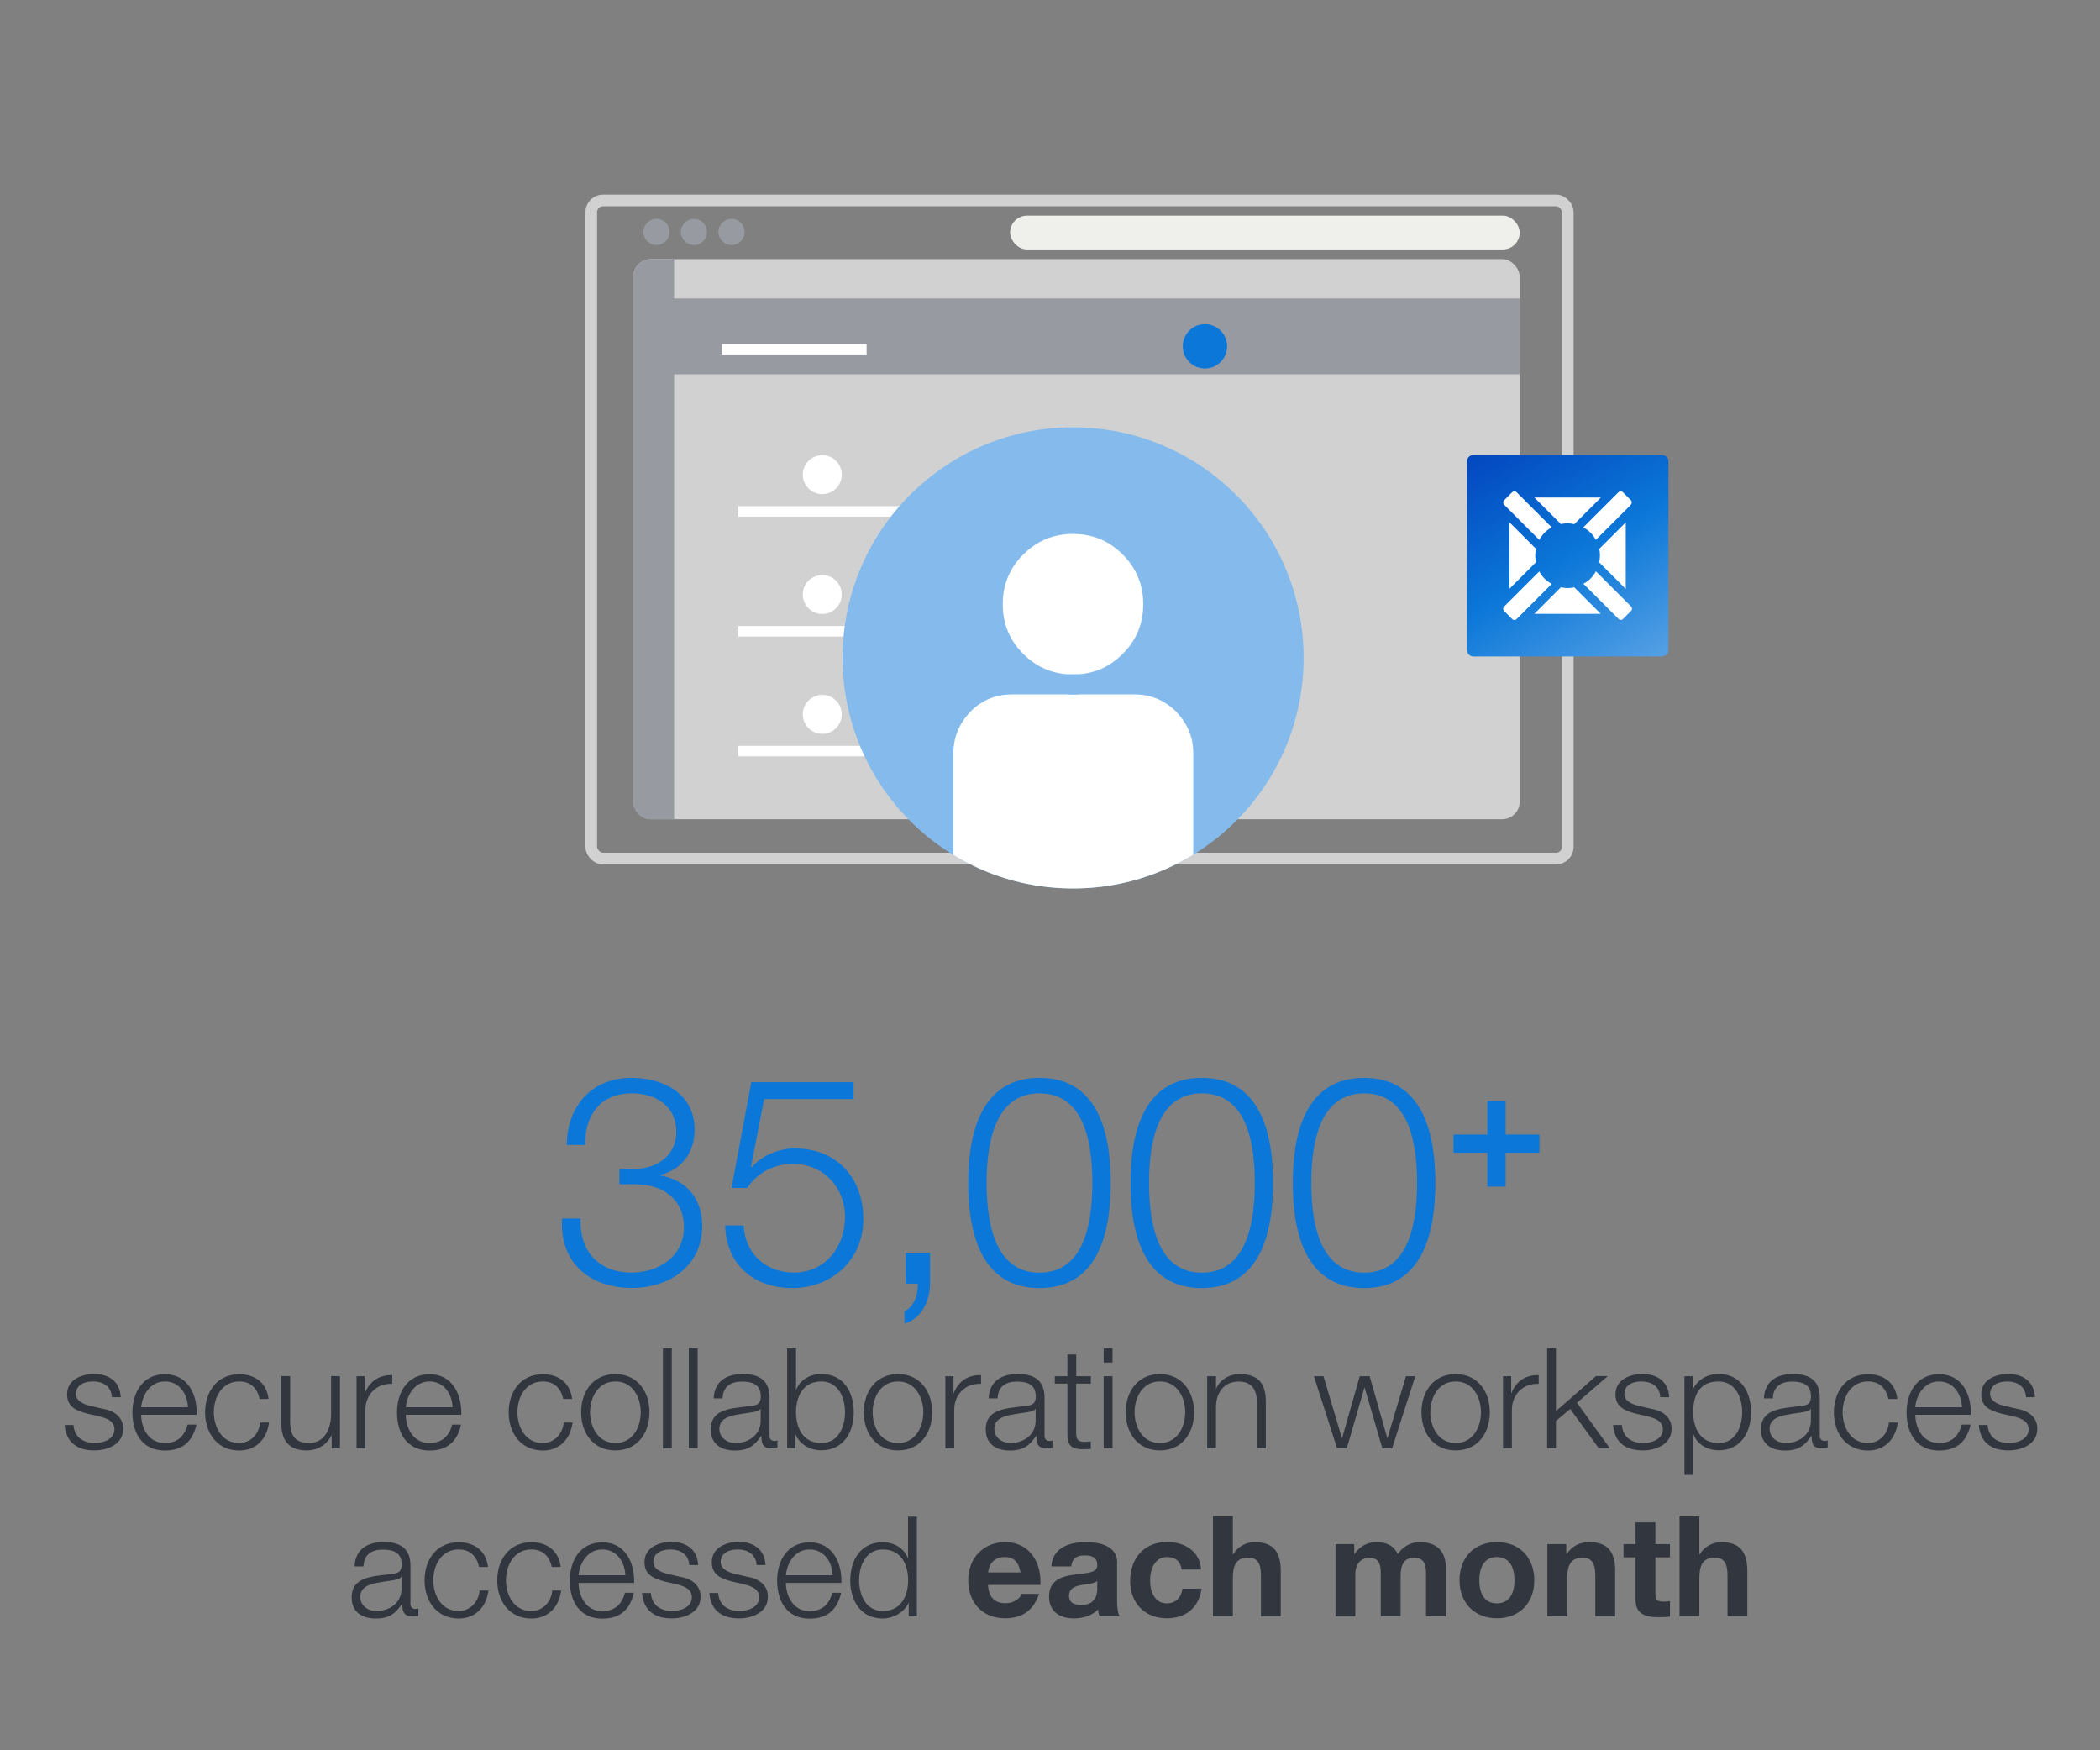 <?xml version="1.0" encoding="UTF-8"?>
<svg xmlns="http://www.w3.org/2000/svg" xmlns:xlink="http://www.w3.org/1999/xlink" id="a" viewBox="0 0 180 150">
  <rect x="0" y="0" width="180" height="150" fill="#808080" stroke="none"/>
  <defs>
    <clipPath id="b">
      <circle cx="91.98" cy="56.38" r="19.76" fill="none" stroke-width="0"></circle>
    </clipPath>
    <linearGradient id="c" x1="140.17" y1="57.66" x2="128.58" y2="37.58" gradientUnits="userSpaceOnUse">
      <stop offset="0" stop-color="#54a0e4"></stop>
      <stop offset=".49" stop-color="#0b77d8"></stop>
      <stop offset="1" stop-color="#0347bf"></stop>
    </linearGradient>
  </defs>
  <rect x="54.28" y="22.21" width="75.98" height="48" rx="1.5" ry="1.5" fill="#d1d1d1" stroke-width="0"></rect>
  <rect x="57.38" y="25.58" width="72.88" height="6.5" fill="#979aa0" stroke-width="0"></rect>
  <path d="M57.78,22.21h-2c-.83,0-1.5.67-1.5,1.5v45c0,.83.67,1.5,1.5,1.5h2V22.21Z" fill="#979aa0" stroke-width="0"></path>
  <rect x="50.68" y="17.18" width="83.7" height="56.4" rx="1" ry="1" fill="none" stroke="#d1d1d1" stroke-miterlimit="10"></rect>
  <path d="M9.59,119.75c-.04-.94-.76-1.36-1.62-1.36-.67,0-1.46.26-1.46,1.07,0,.67.77.91,1.28,1.04l1.01.23c.86.13,1.76.64,1.76,1.71,0,1.34-1.33,1.86-2.48,1.86-1.44,0-2.42-.67-2.54-2.18h.76c.06,1.02.82,1.55,1.82,1.55.71,0,1.69-.31,1.69-1.17,0-.72-.67-.96-1.36-1.13l-.97-.22c-.98-.26-1.73-.6-1.73-1.66,0-1.26,1.24-1.74,2.33-1.74,1.24,0,2.22.65,2.27,1.99h-.76Z" fill="#32373f" stroke-width="0"></path>
  <path d="M12.1,121.24c.01,1.1.59,2.43,2.04,2.43,1.1,0,1.7-.65,1.94-1.58h.76c-.32,1.4-1.14,2.22-2.7,2.22-1.97,0-2.79-1.51-2.79-3.27,0-1.63.83-3.27,2.79-3.27s2.78,1.74,2.72,3.48h-4.76ZM16.11,120.6c-.04-1.14-.74-2.21-1.97-2.21s-1.92,1.08-2.04,2.21h4.01Z" fill="#32373f" stroke-width="0"></path>
  <path d="M22.25,119.88c-.2-.92-.77-1.49-1.75-1.49-1.45,0-2.17,1.32-2.17,2.64s.72,2.64,2.17,2.64c.94,0,1.7-.73,1.8-1.76h.76c-.2,1.49-1.18,2.4-2.55,2.4-1.89,0-2.93-1.5-2.93-3.27s1.03-3.27,2.93-3.27c1.32,0,2.34.71,2.51,2.12h-.76Z" fill="#32373f" stroke-width="0"></path>
  <path d="M29.13,124.13h-.7v-1.12h-.02c-.4.83-1.21,1.29-2.13,1.29-1.56,0-2.17-.91-2.17-2.35v-4.02h.76v4.03c.04,1.12.46,1.7,1.65,1.7,1.3,0,1.86-1.22,1.86-2.48v-3.25h.76v6.19Z" fill="#32373f" stroke-width="0"></path>
  <path d="M30.56,117.94h.7v1.45h.02c.38-1,1.22-1.58,2.34-1.54v.75c-1.37-.07-2.3.94-2.3,2.22v3.3h-.76v-6.19Z" fill="#32373f" stroke-width="0"></path>
  <path d="M34.78,121.24c.01,1.1.59,2.43,2.04,2.43,1.1,0,1.7-.65,1.94-1.58h.76c-.32,1.4-1.14,2.22-2.7,2.22-1.97,0-2.79-1.51-2.79-3.27,0-1.63.83-3.27,2.79-3.27s2.78,1.74,2.72,3.48h-4.76ZM38.79,120.6c-.04-1.14-.74-2.21-1.97-2.21s-1.92,1.08-2.04,2.21h4.01Z" fill="#32373f" stroke-width="0"></path>
  <path d="M48.27,119.88c-.2-.92-.77-1.49-1.75-1.49-1.45,0-2.17,1.32-2.17,2.64s.72,2.64,2.17,2.64c.94,0,1.7-.73,1.8-1.76h.76c-.2,1.49-1.18,2.4-2.55,2.4-1.89,0-2.93-1.5-2.93-3.27s1.03-3.27,2.93-3.27c1.32,0,2.34.71,2.51,2.12h-.76Z" fill="#32373f" stroke-width="0"></path>
  <path d="M55.67,121.03c0,1.78-1.03,3.27-2.93,3.27s-2.93-1.5-2.93-3.27,1.03-3.27,2.93-3.27,2.93,1.5,2.93,3.27ZM50.58,121.03c0,1.32.72,2.64,2.17,2.64s2.17-1.32,2.17-2.64-.72-2.64-2.17-2.64-2.17,1.32-2.17,2.64Z" fill="#32373f" stroke-width="0"></path>
  <path d="M56.82,115.56h.76v8.56h-.76v-8.56Z" fill="#32373f" stroke-width="0"></path>
  <path d="M59.04,115.56h.76v8.56h-.76v-8.56Z" fill="#32373f" stroke-width="0"></path>
  <path d="M61.17,119.83c.07-1.45,1.09-2.08,2.51-2.08,1.09,0,2.28.34,2.28,1.99v3.29c0,.29.14.46.44.46.08,0,.18-.02.24-.05v.64c-.17.04-.29.05-.49.05-.77,0-.89-.43-.89-1.08h-.02c-.53.8-1.07,1.26-2.25,1.26s-2.07-.56-2.07-1.81c0-1.74,1.69-1.8,3.32-1.99.62-.07.97-.16.97-.84,0-1.02-.73-1.27-1.62-1.27-.94,0-1.63.43-1.65,1.44h-.76ZM65.2,120.74h-.02c-.1.18-.43.24-.64.28-1.28.23-2.88.22-2.88,1.43,0,.76.67,1.22,1.38,1.22,1.15,0,2.17-.73,2.16-1.94v-.98Z" fill="#32373f" stroke-width="0"></path>
  <path d="M67.47,115.56h.76v3.55h.02c.32-.89,1.22-1.36,2.15-1.36,1.88,0,2.78,1.52,2.78,3.27s-.9,3.27-2.78,3.27c-1,0-1.86-.52-2.21-1.36h-.02v1.18h-.7v-8.56ZM70.4,118.39c-1.61,0-2.17,1.36-2.17,2.64s.56,2.64,2.17,2.64c1.44,0,2.03-1.36,2.03-2.64s-.59-2.64-2.03-2.64Z" fill="#32373f" stroke-width="0"></path>
  <path d="M79.9,121.03c0,1.78-1.03,3.27-2.93,3.27s-2.93-1.5-2.93-3.27,1.03-3.27,2.93-3.27,2.93,1.5,2.93,3.27ZM74.8,121.03c0,1.32.72,2.64,2.17,2.64s2.17-1.32,2.17-2.64-.72-2.64-2.17-2.64-2.17,1.32-2.17,2.64Z" fill="#32373f" stroke-width="0"></path>
  <path d="M81.03,117.94h.7v1.45h.02c.38-1,1.22-1.58,2.34-1.54v.75c-1.37-.07-2.3.94-2.3,2.22v3.3h-.76v-6.19Z" fill="#32373f" stroke-width="0"></path>
  <path d="M84.74,119.83c.07-1.45,1.09-2.08,2.51-2.08,1.09,0,2.28.34,2.28,1.99v3.29c0,.29.14.46.44.46.08,0,.18-.02.24-.05v.64c-.17.04-.29.05-.49.05-.77,0-.89-.43-.89-1.08h-.02c-.53.8-1.07,1.26-2.25,1.26s-2.07-.56-2.07-1.81c0-1.74,1.69-1.8,3.32-1.99.62-.07.97-.16.97-.84,0-1.02-.73-1.27-1.62-1.27-.94,0-1.63.43-1.65,1.44h-.76ZM88.77,120.74h-.02c-.1.18-.43.24-.64.28-1.28.23-2.88.22-2.88,1.43,0,.76.67,1.22,1.38,1.22,1.15,0,2.17-.73,2.16-1.94v-.98Z" fill="#32373f" stroke-width="0"></path>
  <path d="M92.24,117.94h1.26v.64h-1.26v4.17c0,.49.07.78.61.82.22,0,.43-.01.65-.04v.65c-.23,0-.44.02-.67.02-1.01,0-1.36-.33-1.34-1.39v-4.23h-1.08v-.64h1.08v-1.86h.76v1.86Z" fill="#32373f" stroke-width="0"></path>
  <path d="M94.6,115.56h.76v1.21h-.76v-1.21ZM94.6,117.94h.76v6.19h-.76v-6.19Z" fill="#32373f" stroke-width="0"></path>
  <path d="M102.35,121.03c0,1.78-1.03,3.27-2.93,3.27s-2.93-1.5-2.93-3.27,1.03-3.27,2.93-3.27,2.93,1.5,2.93,3.27ZM97.25,121.03c0,1.32.72,2.64,2.17,2.64s2.17-1.32,2.17-2.64-.72-2.64-2.17-2.64-2.17,1.32-2.17,2.64Z" fill="#32373f" stroke-width="0"></path>
  <path d="M103.47,117.94h.76v1.07h.02c.28-.74,1.1-1.25,1.98-1.25,1.74,0,2.27.91,2.27,2.39v3.98h-.76v-3.86c0-1.07-.35-1.87-1.57-1.87s-1.92.91-1.94,2.12v3.61h-.76v-6.19Z" fill="#32373f" stroke-width="0"></path>
  <path d="M112.64,117.94h.8l1.58,5.3h.02l1.51-5.3h.85l1.51,5.3h.02l1.58-5.3h.8l-1.99,6.19h-.83l-1.52-5.21h-.02l-1.51,5.21h-.83l-1.99-6.19Z" fill="#32373f" stroke-width="0"></path>
  <path d="M127.7,121.03c0,1.78-1.03,3.27-2.93,3.27s-2.93-1.5-2.93-3.27,1.03-3.27,2.93-3.27,2.93,1.5,2.93,3.27ZM122.6,121.03c0,1.32.72,2.64,2.17,2.64s2.17-1.32,2.17-2.64-.72-2.64-2.17-2.64-2.17,1.32-2.17,2.64Z" fill="#32373f" stroke-width="0"></path>
  <path d="M128.83,117.94h.7v1.45h.02c.38-1,1.22-1.58,2.34-1.54v.75c-1.37-.07-2.3.94-2.3,2.22v3.3h-.76v-6.19Z" fill="#32373f" stroke-width="0"></path>
  <path d="M132.61,115.56h.76v5.37l3.43-3h1.01l-2.64,2.29,2.82,3.9h-.95l-2.45-3.37-1.22,1.02v2.35h-.76v-8.56Z" fill="#32373f" stroke-width="0"></path>
  <path d="M142.31,119.75c-.04-.94-.76-1.36-1.62-1.36-.67,0-1.46.26-1.46,1.07,0,.67.77.91,1.28,1.04l1.01.23c.86.13,1.76.64,1.76,1.71,0,1.34-1.33,1.86-2.48,1.86-1.44,0-2.42-.67-2.54-2.18h.76c.06,1.02.82,1.55,1.82,1.55.71,0,1.69-.31,1.69-1.17,0-.72-.67-.96-1.36-1.13l-.97-.22c-.98-.26-1.73-.6-1.73-1.66,0-1.26,1.24-1.74,2.33-1.74,1.24,0,2.22.65,2.27,1.99h-.76Z" fill="#32373f" stroke-width="0"></path>
  <path d="M144.38,117.94h.7v1.17h.02c.35-.84,1.21-1.36,2.21-1.36,1.88,0,2.78,1.52,2.78,3.27s-.9,3.27-2.78,3.27c-.92,0-1.82-.47-2.15-1.36h-.02v3.47h-.76v-8.48ZM147.3,118.39c-1.67,0-2.17,1.24-2.17,2.64,0,1.28.56,2.64,2.17,2.64,1.44,0,2.03-1.36,2.03-2.64s-.59-2.64-2.03-2.64Z" fill="#32373f" stroke-width="0"></path>
  <path d="M151.19,119.83c.07-1.45,1.09-2.08,2.51-2.08,1.09,0,2.28.34,2.28,1.99v3.29c0,.29.14.46.44.46.08,0,.18-.02.24-.05v.64c-.17.04-.29.05-.49.05-.77,0-.89-.43-.89-1.08h-.02c-.53.8-1.07,1.26-2.25,1.26s-2.07-.56-2.07-1.81c0-1.74,1.69-1.8,3.32-1.99.62-.07.97-.16.97-.84,0-1.02-.73-1.27-1.62-1.27-.94,0-1.63.43-1.65,1.44h-.76ZM155.22,120.74h-.02c-.1.18-.43.24-.64.28-1.28.23-2.88.22-2.88,1.43,0,.76.67,1.22,1.38,1.22,1.15,0,2.17-.73,2.16-1.94v-.98Z" fill="#32373f" stroke-width="0"></path>
  <path d="M161.86,119.88c-.2-.92-.77-1.49-1.75-1.49-1.45,0-2.17,1.32-2.17,2.64s.72,2.64,2.17,2.64c.94,0,1.7-.73,1.8-1.76h.76c-.2,1.49-1.18,2.4-2.55,2.4-1.89,0-2.93-1.5-2.93-3.27s1.03-3.27,2.93-3.27c1.32,0,2.34.71,2.51,2.12h-.76Z" fill="#32373f" stroke-width="0"></path>
  <path d="M164.17,121.24c.01,1.1.59,2.43,2.04,2.43,1.1,0,1.7-.65,1.94-1.58h.76c-.32,1.4-1.14,2.22-2.7,2.22-1.97,0-2.79-1.51-2.79-3.27,0-1.63.83-3.27,2.79-3.27s2.78,1.74,2.72,3.48h-4.76ZM168.17,120.6c-.04-1.14-.74-2.21-1.97-2.21s-1.92,1.08-2.04,2.21h4.01Z" fill="#32373f" stroke-width="0"></path>
  <path d="M173.66,119.75c-.04-.94-.76-1.36-1.62-1.36-.67,0-1.46.26-1.46,1.07,0,.67.77.91,1.28,1.04l1.01.23c.86.13,1.76.64,1.76,1.71,0,1.34-1.33,1.86-2.48,1.86-1.44,0-2.42-.67-2.54-2.18h.76c.06,1.02.82,1.55,1.82,1.55.71,0,1.69-.31,1.69-1.17,0-.72-.67-.96-1.36-1.13l-.97-.22c-.98-.26-1.73-.6-1.73-1.66,0-1.26,1.23-1.74,2.33-1.74,1.24,0,2.22.65,2.27,1.99h-.76Z" fill="#32373f" stroke-width="0"></path>
  <path d="M30.39,134.23c.07-1.45,1.09-2.08,2.51-2.08,1.09,0,2.28.34,2.28,1.99v3.29c0,.29.14.46.44.46.08,0,.18-.02.24-.05v.64c-.17.04-.29.05-.49.05-.77,0-.89-.43-.89-1.08h-.02c-.53.8-1.07,1.26-2.25,1.26s-2.07-.56-2.07-1.81c0-1.74,1.69-1.8,3.32-1.99.62-.07.97-.16.97-.84,0-1.02-.73-1.27-1.62-1.27-.94,0-1.63.43-1.65,1.44h-.76ZM34.42,135.14h-.02c-.1.18-.43.24-.64.28-1.28.23-2.88.22-2.88,1.43,0,.76.67,1.22,1.38,1.22,1.15,0,2.17-.73,2.16-1.94v-.98Z" fill="#32373f" stroke-width="0"></path>
  <path d="M41.06,134.28c-.2-.92-.77-1.49-1.75-1.49-1.45,0-2.17,1.32-2.17,2.64s.72,2.64,2.17,2.64c.94,0,1.7-.73,1.8-1.76h.76c-.2,1.49-1.18,2.4-2.55,2.4-1.89,0-2.93-1.5-2.93-3.27s1.03-3.27,2.93-3.27c1.32,0,2.34.71,2.51,2.12h-.76Z" fill="#32373f" stroke-width="0"></path>
  <path d="M47.29,134.28c-.2-.92-.77-1.49-1.75-1.49-1.45,0-2.17,1.32-2.17,2.64s.72,2.64,2.17,2.64c.94,0,1.7-.73,1.8-1.76h.76c-.2,1.49-1.18,2.4-2.55,2.4-1.9,0-2.93-1.5-2.93-3.27s1.03-3.27,2.93-3.27c1.32,0,2.34.71,2.51,2.12h-.76Z" fill="#32373f" stroke-width="0"></path>
  <path d="M49.59,135.64c.01,1.1.59,2.44,2.04,2.44,1.1,0,1.7-.65,1.94-1.58h.76c-.32,1.4-1.14,2.22-2.7,2.22-1.97,0-2.79-1.51-2.79-3.27,0-1.63.83-3.27,2.79-3.27s2.78,1.74,2.72,3.48h-4.76ZM53.6,135c-.04-1.14-.74-2.21-1.97-2.21s-1.92,1.08-2.04,2.21h4.01Z" fill="#32373f" stroke-width="0"></path>
  <path d="M59.08,134.15c-.04-.94-.76-1.36-1.62-1.36-.67,0-1.46.26-1.46,1.07,0,.67.77.91,1.28,1.04l1.01.23c.86.13,1.76.64,1.76,1.71,0,1.34-1.33,1.86-2.48,1.86-1.44,0-2.42-.67-2.54-2.18h.76c.06,1.02.82,1.55,1.82,1.55.71,0,1.69-.31,1.69-1.18,0-.72-.67-.96-1.36-1.13l-.97-.22c-.98-.26-1.73-.6-1.73-1.66,0-1.26,1.24-1.74,2.33-1.74,1.24,0,2.22.65,2.27,1.99h-.76Z" fill="#32373f" stroke-width="0"></path>
  <path d="M64.85,134.15c-.04-.94-.76-1.36-1.62-1.36-.67,0-1.46.26-1.46,1.07,0,.67.77.91,1.28,1.04l1.01.23c.86.13,1.76.64,1.76,1.71,0,1.34-1.33,1.86-2.48,1.86-1.44,0-2.42-.67-2.54-2.18h.76c.06,1.02.82,1.55,1.82,1.55.71,0,1.69-.31,1.69-1.18,0-.72-.67-.96-1.36-1.13l-.97-.22c-.98-.26-1.73-.6-1.73-1.66,0-1.26,1.23-1.74,2.33-1.74,1.24,0,2.22.65,2.27,1.99h-.76Z" fill="#32373f" stroke-width="0"></path>
  <path d="M67.36,135.64c.01,1.1.59,2.44,2.04,2.44,1.1,0,1.7-.65,1.94-1.58h.76c-.32,1.4-1.14,2.22-2.7,2.22-1.97,0-2.79-1.51-2.79-3.27,0-1.63.83-3.27,2.79-3.27s2.78,1.74,2.72,3.48h-4.76ZM71.37,135c-.04-1.14-.74-2.21-1.97-2.21s-1.92,1.08-2.04,2.21h4.01Z" fill="#32373f" stroke-width="0"></path>
  <path d="M78.59,138.53h-.7v-1.17h-.02c-.32.8-1.31,1.35-2.21,1.35-1.88,0-2.78-1.52-2.78-3.27s.9-3.27,2.78-3.27c.92,0,1.82.47,2.15,1.36h.02v-3.55h.76v8.56ZM75.67,138.07c1.61,0,2.17-1.36,2.17-2.64s-.56-2.64-2.17-2.64c-1.44,0-2.03,1.36-2.03,2.64s.59,2.64,2.03,2.64Z" fill="#32373f" stroke-width="0"></path>
  <path d="M89.04,134.42c.11.41.14.79.14,1.09v.32h-4.49c.05,1.07.58,1.57,1.51,1.57.65,0,1.22-.37,1.36-.8h1.5c-.47,1.4-1.42,2.09-2.9,2.09-1.97,0-3.17-1.36-3.17-3.26s1.3-3.27,3.17-3.27c1.58,0,2.54,1,2.88,2.27ZM87.47,134.76c-.17-.94-.58-1.32-1.37-1.32s-1.33.5-1.4,1.32h2.77Z" fill="#32373f" stroke-width="0"></path>
  <path d="M95.75,133.92v3.29c0,.49.06,1.07.22,1.32h-1.73c-.06-.19-.11-.4-.12-.6-.48.5-1.21.77-2.09.77-1.27,0-2.11-.66-2.11-1.86,0-.9.43-1.49,1.43-1.75.64-.17,1.44-.2,1.97-.31.5-.11.73-.28.73-.65,0-.71-.52-.83-1.09-.83-.71,0-1.08.29-1.14.94h-1.7c.07-1.36,1.19-2.08,2.93-2.08s2.71.61,2.71,1.76ZM92.67,137.55c.91,0,1.38-.49,1.38-1.4v-.66c-.16.14-.46.23-1.03.3-.88.11-1.39.32-1.39.97,0,.49.3.79,1.04.79Z" fill="#32373f" stroke-width="0"></path>
  <path d="M102.96,134.51h-1.67c-.11-.71-.55-1.07-1.26-1.07-1.03,0-1.45,1.01-1.45,2.01s.42,1.96,1.42,1.96c.76,0,1.24-.46,1.35-1.26h1.64c-.23,1.63-1.33,2.54-2.99,2.54-1.93,0-3.13-1.38-3.13-3.18,0-1.98,1.2-3.36,3.17-3.36,1.58,0,2.82.86,2.91,2.35Z" fill="#32373f" stroke-width="0"></path>
  <path d="M105.67,129.96v3.23h.04c.38-.64,1.1-1.03,1.82-1.03,1.57,0,2.25.78,2.25,2.49v3.87h-1.7v-3.53c0-1.01-.3-1.5-1.09-1.5-1.04,0-1.32.68-1.32,1.78v3.25h-1.7v-8.56h1.7Z" fill="#32373f" stroke-width="0"></path>
  <path d="M119.8,133.19c.46-.66,1.13-1.03,1.88-1.03,1.54,0,2.25.84,2.25,2.21v4.16h-1.7v-3.59c0-.82-.12-1.44-1.04-1.44-.8,0-1.14.56-1.14,1.56v3.47h-1.7v-3.66c0-.8-.12-1.37-1.03-1.37-.4,0-1.15.28-1.15,1.42v3.61h-1.7v-6.2h1.61v.84h.02c.48-.68,1.13-1.01,1.9-1.01.92,0,1.52.38,1.81,1.03Z" fill="#32373f" stroke-width="0"></path>
  <path d="M131.51,135.43c0,2-1.31,3.26-3.21,3.26s-3.2-1.31-3.2-3.26,1.26-3.27,3.2-3.27,3.21,1.31,3.21,3.27ZM128.3,137.41c1.01,0,1.51-.76,1.51-1.98,0-1.01-.35-1.99-1.52-1.99-.95,0-1.49.72-1.49,1.99s.53,1.98,1.5,1.98Z" fill="#32373f" stroke-width="0"></path>
  <path d="M138.44,134.66v3.86h-1.7v-3.51c0-1.02-.3-1.51-1.09-1.51-1.06,0-1.32.7-1.32,1.8v3.23h-1.7v-6.2h1.62v.86h.04c.41-.66,1.1-1.03,1.91-1.03,1.57,0,2.25.77,2.25,2.51Z" fill="#32373f" stroke-width="0"></path>
  <path d="M141.89,130.47v1.86h1.25v1.14h-1.25v3.07c0,.58.14.72.72.72.19,0,.38-.01.53-.05v1.33c-.29.05-.67.06-1.01.06-1.28,0-1.94-.4-1.94-1.5v-3.63h-1.03v-1.14h1.03v-1.86h1.7Z" fill="#32373f" stroke-width="0"></path>
  <path d="M145.66,129.96v3.23h.04c.38-.64,1.1-1.03,1.82-1.03,1.57,0,2.25.78,2.25,2.49v3.87h-1.7v-3.53c0-1.01-.3-1.5-1.09-1.5-1.04,0-1.32.68-1.32,1.78v3.25h-1.7v-8.56h1.7Z" fill="#32373f" stroke-width="0"></path>
  <path d="M49.76,104.44c-.1,2.77,1.55,4.62,4.38,4.62,2.3,0,4.48-1.37,4.48-3.87s-1.88-3.7-4.2-3.7h-1.33v-1.32h1.33c1.63.02,3.55-.97,3.55-3.17s-1.73-3.3-3.83-3.3c-2.63,0-4.03,1.82-3.98,4.42h-1.58c.02-3.3,2.13-5.75,5.53-5.75,2.75,0,5.43,1.35,5.43,4.45,0,1.9-1.08,3.42-2.95,3.87v.05c2.28.38,3.6,2.02,3.6,4.32,0,3.42-2.8,5.32-6.03,5.32-3.63,0-6.23-2.2-5.98-5.95h1.58Z" fill="#0b77d8" stroke-width="0"></path>
  <path d="M63.75,105.01c.08,2.42,1.9,4.05,4.3,4.05,2.7,0,4.38-2.22,4.38-4.77s-1.88-4.55-4.48-4.55c-1.55,0-3.05.75-3.9,2.07h-1.35l1.7-9.07h8.76v1.45h-7.66l-1.13,5.8.05.05c.88-1.02,2.35-1.62,3.7-1.62,3.6,0,5.88,2.52,5.88,6.05s-2.73,5.92-6.08,5.92-5.68-2.05-5.76-5.37h1.58Z" fill="#0b77d8" stroke-width="0"></path>
  <path d="M79.72,107.36v2.67c-.03,1.45-.7,2.97-2.2,3.4v-1.07c.83-.3,1.2-1.52,1.15-2.35h-1.05v-2.65h2.1Z" fill="#0b77d8" stroke-width="0"></path>
  <path d="M95.21,101.37c0,4.1-1,9.02-6.11,9.02s-6.11-4.92-6.11-9,1-9.02,6.11-9.02,6.11,4.92,6.11,9ZM84.57,101.37c0,3.05.53,7.7,4.53,7.7s4.53-4.65,4.53-7.7-.53-7.67-4.53-7.67-4.53,4.65-4.53,7.67Z" fill="#0b77d8" stroke-width="0"></path>
  <path d="M109.12,101.37c0,4.1-1,9.02-6.11,9.02s-6.11-4.92-6.11-9,1-9.02,6.11-9.02,6.11,4.92,6.11,9ZM98.49,101.37c0,3.05.53,7.7,4.53,7.7s4.53-4.65,4.53-7.7-.53-7.67-4.53-7.67-4.53,4.65-4.53,7.67Z" fill="#0b77d8" stroke-width="0"></path>
  <path d="M123.03,101.37c0,4.1-1,9.02-6.11,9.02s-6.11-4.92-6.11-9,1-9.02,6.11-9.02,6.11,4.92,6.11,9ZM112.4,101.37c0,3.05.53,7.7,4.53,7.7s4.53-4.65,4.53-7.7-.53-7.67-4.53-7.67-4.53,4.65-4.53,7.67Z" fill="#0b77d8" stroke-width="0"></path>
  <path d="M129.05,94.33v2.9h2.9v1.56h-2.9v2.9h-1.56v-2.9h-2.9v-1.56h2.9v-2.9h1.56Z" fill="#0b77d8" stroke-width="0"></path>
  <rect x="1.18" y="91.78" width="179.5" height="18.9" fill="none" stroke-width="0"></rect>
  <circle cx="56.27" cy="19.88" r="1.12" fill="#979aa0" stroke-width="0"></circle>
  <circle cx="59.48" cy="19.88" r="1.12" fill="#979aa0" stroke-width="0"></circle>
  <circle cx="62.7" cy="19.88" r="1.12" fill="#979aa0" stroke-width="0"></circle>
  <circle cx="103.28" cy="29.68" r="1.9" fill="#0b77d8" stroke-width="0"></circle>
  <rect x="86.58" y="18.48" width="43.68" height="2.9" rx="1.45" ry="1.45" fill="#efefeb" stroke-width="0"></rect>
  <rect x="61.88" y="29.48" width="12.4" height=".9" fill="#fff" stroke-width="0"></rect>
  <rect x="63.28" y="43.38" width="14.84" height=".9" fill="#fff" stroke-width="0"></rect>
  <circle cx="70.48" cy="40.68" r="1.67" fill="#fff" stroke-width="0"></circle>
  <rect x="63.28" y="53.65" width="14.84" height=".9" fill="#fff" stroke-width="0"></rect>
  <circle cx="70.48" cy="50.95" r="1.67" fill="#fff" stroke-width="0"></circle>
  <rect x="63.28" y="63.92" width="14.84" height=".9" fill="#fff" stroke-width="0"></rect>
  <circle cx="70.48" cy="61.22" r="1.67" fill="#fff" stroke-width="0"></circle>
  <circle cx="91.98" cy="56.38" r="19.76" fill="#85bbec" stroke-width="0"></circle>
  <g clip-path="url(#b)">
    <path d="M101.6,62.03c-.18-.31-.39-.6-.64-.87-.05-.06-.09-.13-.15-.18-.27-.27-.56-.49-.86-.69-.79-.52-1.69-.78-2.71-.78h-4.67c-.38.03-.78.03-1.16,0h-4.67c-1.03,0-1.92.26-2.71.78-.3.19-.58.42-.85.69-.06.06-.1.12-.15.18-.25.28-.47.57-.64.87-.43.74-.67,1.57-.67,2.51v10.83c0,.6.49,1.09,1.09,1.09h18.38c.6,0,1.09-.49,1.09-1.09v-10.83c0-.94-.23-1.77-.67-2.51Z" fill="#fff" stroke-width="0"></path>
    <path d="M92.5,57.78c1.45-.11,2.67-.68,3.73-1.74,1.18-1.18,1.76-2.58,1.76-4.26s-.58-3.07-1.76-4.26c-1.18-1.18-2.58-1.76-4.26-1.76s-3.07.58-4.26,1.76c-1.18,1.18-1.76,2.58-1.76,4.26s.58,3.08,1.76,4.26c1.06,1.06,2.29,1.63,3.74,1.74h1.05Z" fill="#fff" stroke-width="0"></path>
  </g>
  <path d="M142.46,38.99h-16.17c-.3,0-.55.25-.55.55v16.17c0,.3.25.55.55.55h16.17c.3,0,.55-.25.55-.55v-16.17c0-.3-.25-.55-.55-.55Z" fill="url(#c)" stroke-width="0"></path>
  <path d="M137.22,42.64l-2.28,2.28c-.18-.04-.37-.07-.57-.07s-.39.02-.57.07l-2.28-2.28h5.7Z" fill="#fff" stroke-width="0"></path>
  <path d="M128.93,42.87l.69-.69c.1-.1.27-.1.37,0l3.02,3.02c-.46.23-.83.61-1.07,1.07l-3.02-3.02c-.1-.1-.1-.27,0-.37Z" fill="#fff" stroke-width="0"></path>
  <path d="M131.66,48.18l-2.28,2.28v-5.7l2.28,2.28c-.04.18-.07.37-.07.57s.02.39.07.57Z" fill="#fff" stroke-width="0"></path>
  <path d="M129.61,53.05l-.69-.69c-.1-.1-.1-.27,0-.37l3.02-3.02c.23.46.61.83,1.07,1.07l-3.02,3.02c-.1.1-.27.1-.37,0Z" fill="#fff" stroke-width="0"></path>
  <path d="M131.51,52.61l2.28-2.28c.18.04.37.07.57.07s.39-.02.57-.07l2.28,2.28h-5.7Z" fill="#fff" stroke-width="0"></path>
  <path d="M139.8,52.36l-.69.69c-.1.1-.27.1-.37,0l-3.02-3.02c.46-.23.83-.61,1.07-1.07l3.02,3.02c.1.1.1.27,0,.37Z" fill="#fff" stroke-width="0"></path>
  <path d="M137.07,47.05l2.28-2.28v5.7l-2.28-2.28c.04-.18.07-.37.07-.57s-.02-.39-.07-.57Z" fill="#fff" stroke-width="0"></path>
  <path d="M139.8,43.25l-3.02,3.02c-.23-.46-.61-.83-1.07-1.07l3.02-3.02c.1-.1.27-.1.37,0l.69.69c.1.1.1.27,0,.37Z" fill="#fff" stroke-width="0"></path>
</svg>
